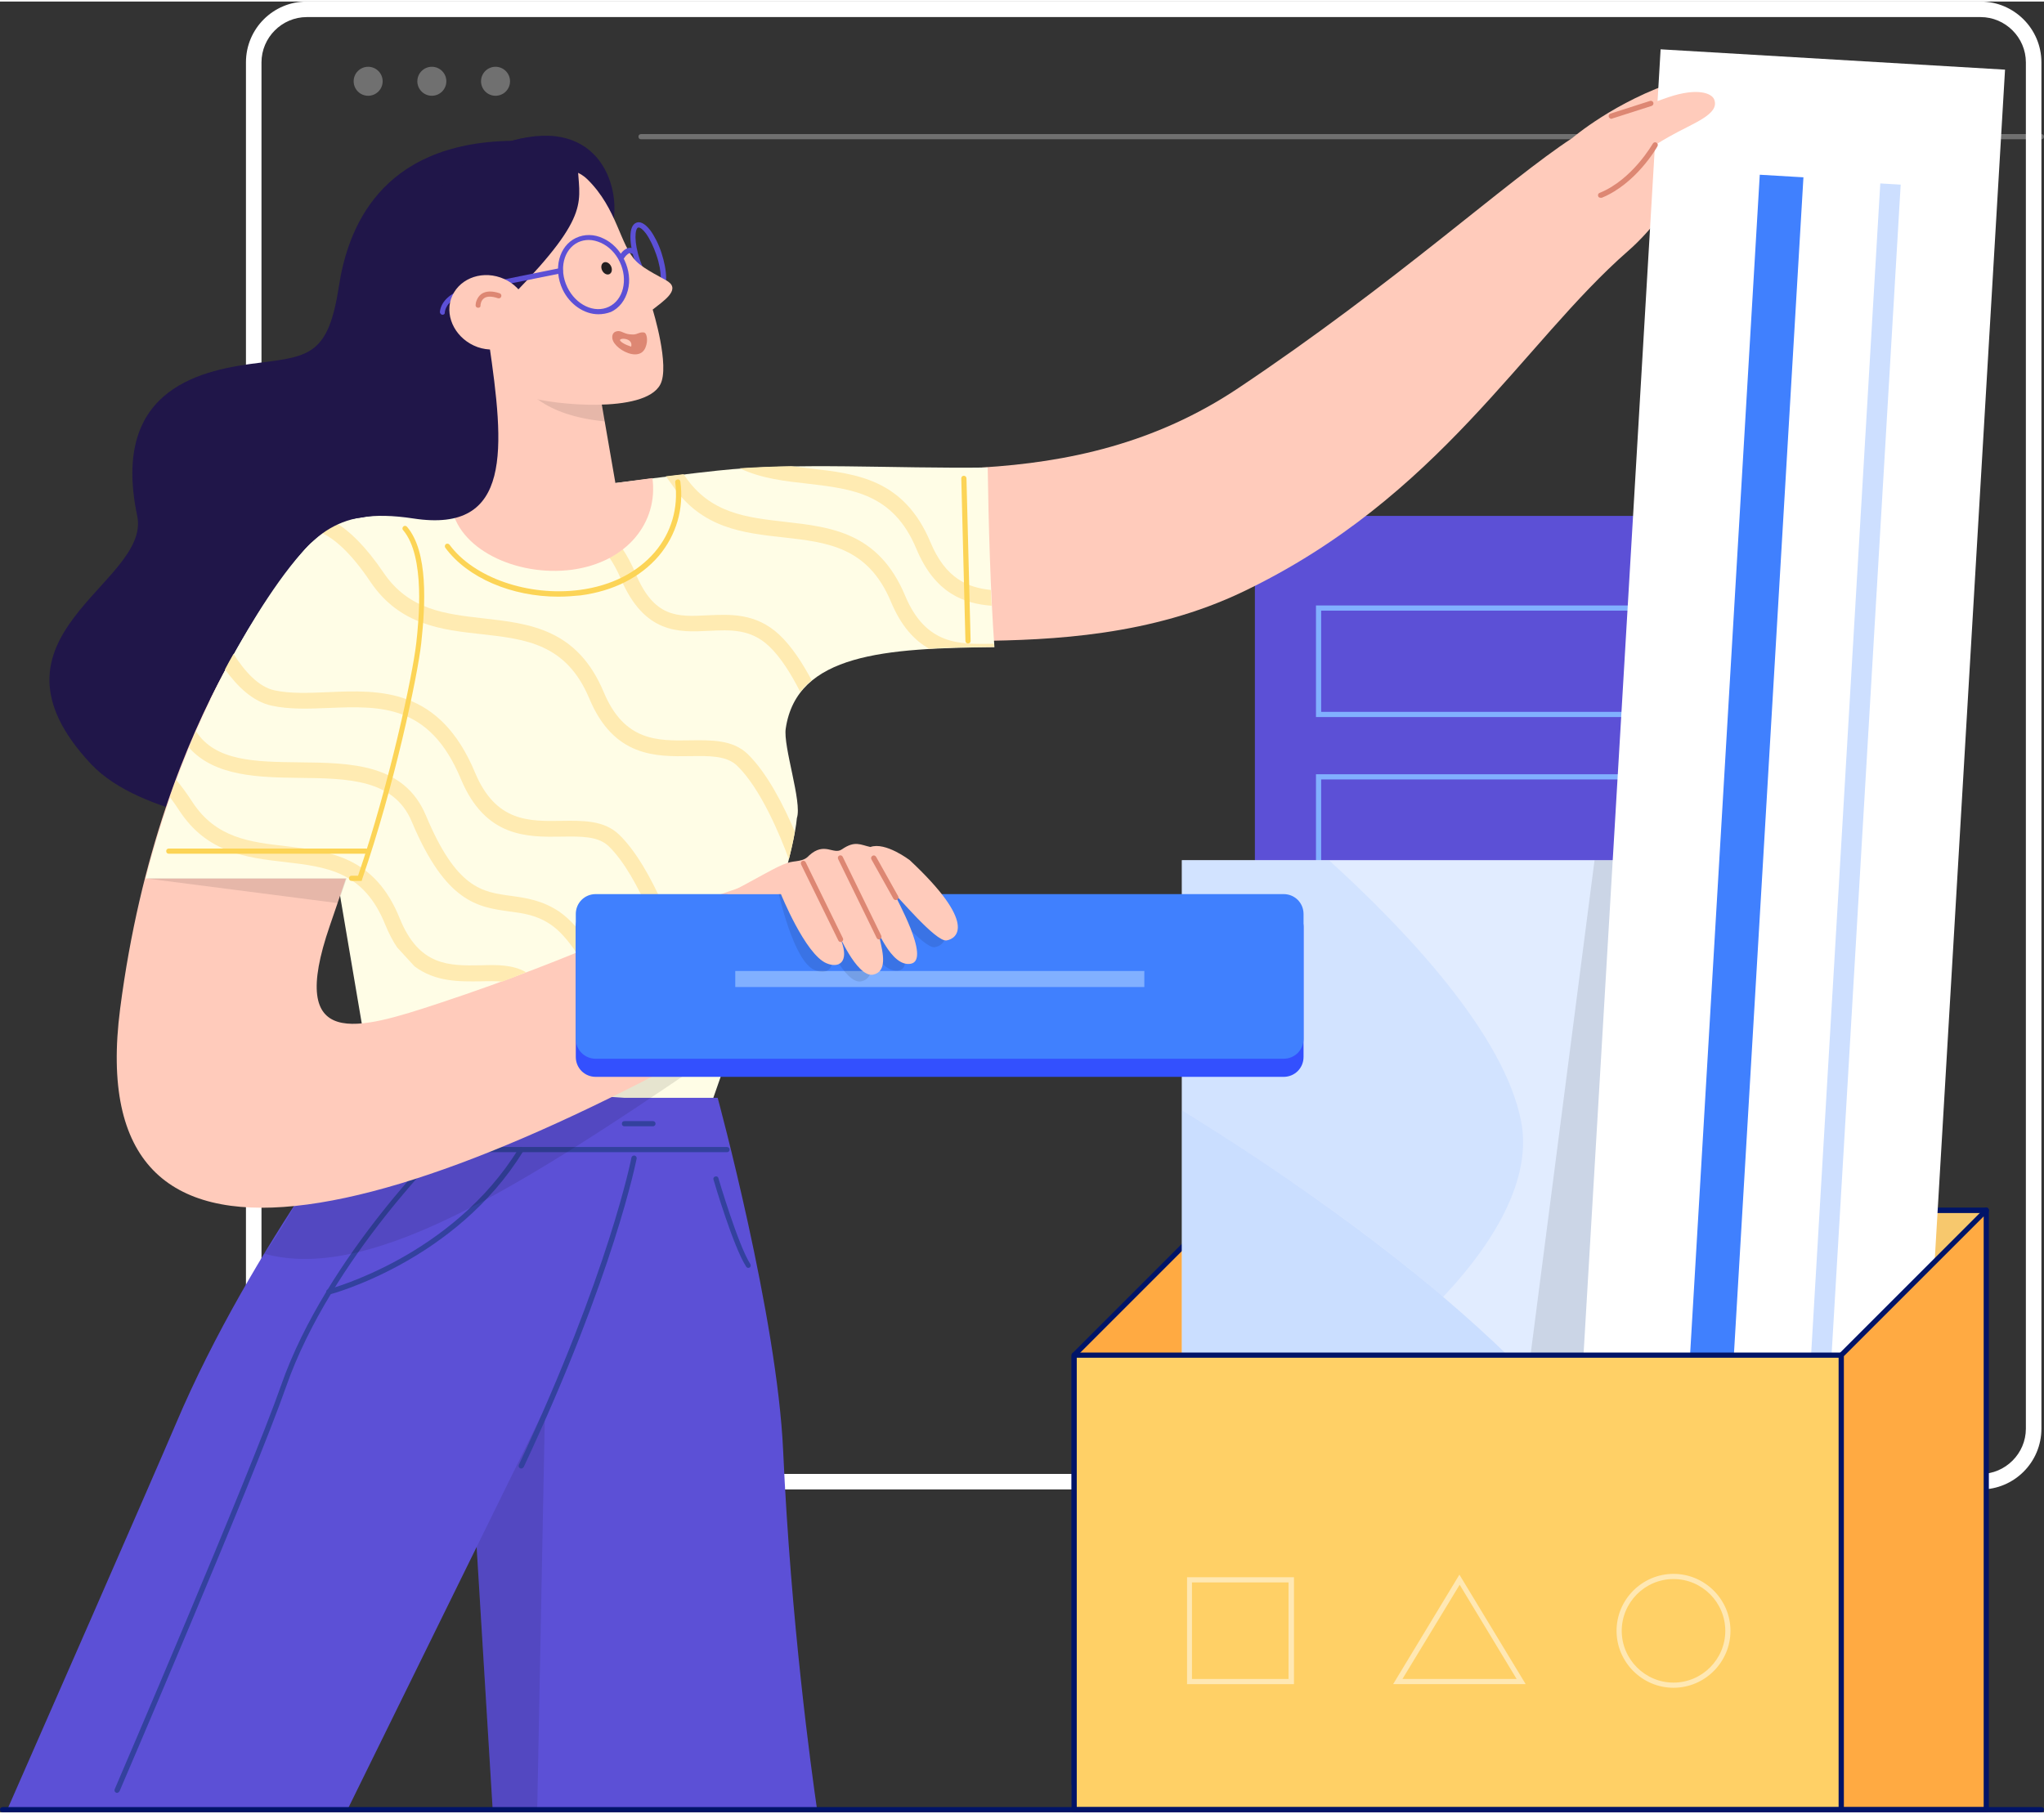 <?xml version="1.0" encoding="utf-8"?>
<!-- Generator: Adobe Illustrator 19.1.0, SVG Export Plug-In . SVG Version: 6.00 Build 0)  -->
<svg version="1.1" id="Layer_1" xmlns="http://www.w3.org/2000/svg" xmlns:xlink="http://www.w3.org/1999/xlink" x="0px" y="0px"
	 viewBox="0 0 789.5 699.5" style="enable-background:new 0 0 789.5 699.5;" width="809px" height="718px" xml:space="preserve">
<rect x="0" y="0" width="789.5" height="699.5" fill="#333333" stroke="none"/>
<style type="text/css">
	.st0{fill:#5C50D6;}
	.st1{fill:#81B0FF;}
	.st2{opacity:0.3;}
	.st3{fill:#FFFFFF;}
	.st4{fill:#201649;}
	.st5{fill:#FFCBBB;}
	.st6{fill:#FFFDE6;}
	.st7{opacity:0.1;}
	.st8{fill:#33419E;}
	.st9{fill:#FFEBB2;}
	.st10{fill:#F7C86D;}
	.st11{fill:#001468;}
	.st12{fill:#FFAA42;}
	.st13{clip-path:url(#SVGID_2_);}
	.st14{opacity:0.15;}
	.st15{opacity:0.24;}
	.st16{fill:#4080FE;}
	.st17{opacity:0.4;}
	.st18{fill:#231F20;}
	.st19{fill:#DD8773;}
	.st20{fill:#FCD456;}
	.st21{fill:#FFD066;}
	.st22{fill:#3350FE;}
	.st23{opacity:0.5;}
</style>
<g>
	<path class="st0" d="M254.1,112.5c-1.1,0-2.6-0.7-4.5-3.2c-1.6-2.2-3.2-5.3-4.3-8.7c-2.2-6.7-2.8-14.1,0.6-15.2
		c1.1-0.4,2.9-0.1,5.3,3c1.6,2.2,3.2,5.3,4.3,8.7c2.2,6.7,2.8,14.1-0.6,15.2C254.6,112.5,254.4,112.5,254.1,112.5z M246.7,87.3
		c-0.1,0-0.1,0-0.2,0c-1.3,0.4-1.7,5.7,0.7,12.6c1.1,3.2,2.5,6.1,4,8.2c1.4,1.9,2.5,2.5,3,2.3c1.3-0.4,1.7-5.7-0.7-12.6
		c-1.1-3.2-2.5-6.1-4-8.2C248.3,88,247.3,87.3,246.7,87.3z"/>
</g>
<g>
	<rect x="484.7" y="198.7" class="st0" width="254.6" height="278.5"/>
</g>
<g>
	<path class="st1" d="M698.8,276.4H508.3v-43.1h190.5V276.4z M510.3,274.4h186.5v-39.1H510.3V274.4z"/>
</g>
<g>
	<path class="st1" d="M698.8,341.6H508.3v-43.1h190.5V341.6z M510.3,339.6h186.5v-39.1H510.3V339.6z"/>
</g>
<g class="st2">
	<path class="st3" d="M788.5,53.2H247.6c-0.6,0-1-0.4-1-1s0.4-1,1-1h540.9c0.6,0,1,0.4,1,1S789,53.2,788.5,53.2z"/>
</g>
<g>
	<path class="st3" d="M765,6c9.6,0,17.5,7.9,17.5,17.5v527.8c0,9.6-7.9,17.5-17.5,17.5H118.5c-9.6,0-17.5-7.9-17.5-17.5V23.5
		c0-9.6,7.9-17.5,17.5-17.5H765 M765,0H118.5C105.5,0,95,10.5,95,23.5v527.8c0,13,10.5,23.5,23.5,23.5H765c13,0,23.5-10.5,23.5-23.5
		V23.5C788.5,10.5,777.9,0,765,0L765,0z"/>
</g>
<g>
	<path class="st4" d="M236.3,87.5c4.3-14.4-4.1-43.5-38.5-33.7c-51.5,0.7-63.6,34.7-66.9,56.2c-4,26.1-11.1,27.1-30.3,29.5
		c-21.3,2.6-58.2,8.9-47.6,59.2c5.5,26.1-64.4,46.2-17.8,95.9c19.3,20.5,65.3,24,65.3,24S234.5,93.6,236.3,87.5z"/>
</g>
<g>
	<g>
		<path class="st5" d="M648.2,30.6c-24.3,7.8-41,22.2-41,22.2l0,0c-25.1,16.4-68.1,55.9-129,96.6c-32.2,21.5-66.1,28.6-98.9,30.6
			c0.4,21-3.4,46.7-1.9,67c29-0.3,67.3-2,102.9-19.1c75.7-36.3,107.9-96,148.5-131.5c19.5-17,31-45.3,31-45.3L648.2,30.6z"/>
	</g>
	<g>
		<path class="st6" d="M277.2,181.2c-37.6,4-143.1,18.9-143.1,18.9c-21.8,4.4-53,69.7-53,69.7l43.5,35.8l21.4,126.1l127.8-3.3
			c0,0,32-89.8,34-113c2.1-6.1-5.4-27.7-4.3-34.6c4.3-28.9,38.5-31,80.6-31.4c-1.5-20.3-2.3-48.5-2.6-69.4
			C344.4,180.5,307.7,177.9,277.2,181.2z"/>
	</g>
</g>
<g>
	<g>
		<path class="st0" d="M302.5,560c-2.3-52-25.3-136.5-25.3-136.5H173.5l16.8,275h125.3C313.4,683.3,305.5,626.2,302.5,560z"/>
	</g>
</g>
<g class="st7">
	<polygon points="217.4,431.6 210.9,522.9 207.5,698.7 190.3,698.5 173.5,423.5 	"/>
</g>
<g>
	<g>
		<path class="st0" d="M217.3,529.5l23.6-106l-93.1-6.7c0,0-50.7,63.7-79.9,132.7c-9.5,22.3-55.5,127.2-65.1,149h131.4L217.3,529.5z
			"/>
	</g>
</g>
<g>
	<g>
		<path class="st8" d="M280.8,444.5h-95.2c-0.6,0-1-0.4-1-1s0.4-1,1-1h95.2c0.6,0,1,0.4,1,1S281.4,444.5,280.8,444.5z"/>
	</g>
	<g>
		<path class="st8" d="M201.3,566.7c-0.1,0-0.3,0-0.4-0.1c-0.5-0.2-0.7-0.8-0.5-1.3c34.9-74.5,43.4-118.2,43.5-118.7
			c0.1-0.5,0.6-0.9,1.2-0.8c0.5,0.1,0.9,0.6,0.8,1.2c-0.1,0.4-8.6,44.5-43.6,119.1C202,566.5,201.7,566.7,201.3,566.7z"/>
	</g>
	<g>
		<path class="st8" d="M45.2,692c-0.1,0-0.3,0-0.4-0.1c-0.5-0.2-0.7-0.8-0.5-1.3c0.5-1.2,52.3-121.8,64.3-156.1
			c17.6-50.3,63.9-94.9,64.3-95.4c0.4-0.4,1-0.4,1.4,0s0.4,1,0,1.4c-0.5,0.4-46.4,44.8-63.8,94.6c-12,34.4-63.8,155-64.3,156.2
			C45.9,691.8,45.5,692,45.2,692z"/>
	</g>
	<g>
		<path class="st8" d="M127,499.5c-0.4,0-0.9-0.3-1-0.8c-0.1-0.5,0.2-1.1,0.7-1.2c0.5-0.1,48.1-12.7,73.7-54.5
			c0.3-0.5,0.9-0.6,1.4-0.3c0.5,0.3,0.6,0.9,0.3,1.4c-26,42.5-74.4,55.3-74.9,55.4C127.2,499.5,127.1,499.5,127,499.5z"/>
	</g>
	<g>
		<path class="st8" d="M252.2,434.5h-11c-0.6,0-1-0.4-1-1s0.4-1,1-1h11c0.6,0,1,0.4,1,1S252.7,434.5,252.2,434.5z"/>
	</g>
	<g>
		<path class="st8" d="M289,489.2c-0.3,0-0.6-0.2-0.8-0.5c-4.9-7.5-12.3-32.5-12.6-33.6c-0.2-0.5,0.1-1.1,0.7-1.2
			c0.5-0.2,1.1,0.1,1.2,0.7c0.1,0.3,7.6,25.8,12.3,33.1c0.3,0.5,0.2,1.1-0.3,1.4C289.4,489.1,289.2,489.2,289,489.2z"/>
	</g>
</g>
<g class="st7">
	<path d="M102,483.7c42.7,11.8,104.1-28.8,187-85.8c21.8-15,84.5-16.1,84.5-16.1s-11.5-23-40.1-21.3c-39.3,2.3-81.7,17.5-163.7,42.1
		C138.2,412.1,115.9,466.1,102,483.7z"/>
</g>
<g>
	<path class="st5" d="M116.9,215c0,0-55.1,55.2-70.5,174.1s106.7,87,267.7-8.4c22.8-13.5,36-49.5,7.4-47.9
		c-12.1,0.7-24.4,5.8-38.9,10.6c-30.1,10-56.9,25-113.1,43.6c-31.2,10.3-58.9,18.7-42.1-30c12.9-37.3,31.4-93.7,33.1-109.3
		C163.1,225.5,164.1,183.1,116.9,215z"/>
</g>
<g>
	<g>
		<path class="st6" d="M161.7,247.8c2.4-22.3,5.2-70.4-41.9-38.5c0,0-41.6,43.8-63.6,129.5h82.1C150.3,303.4,160.2,261,161.7,247.8z
			"/>
	</g>
</g>
<g>
	<g>
		<path class="st9" d="M215.9,351.5c-6.5-4.3-12.6-5.2-18.4-6c-11.4-1.5-21.2-2.9-33-31.1c-8.4-20-29-20.3-48.8-20.5
			c-17.2-0.2-32.5-0.4-40-12c-0.9,2.1-1.8,4.2-2.7,6.3c9.9,11.2,27.1,11.5,42.6,11.7c18.8,0.2,36.5,0.5,43.4,16.8
			c13.2,31.5,25.7,33.1,37.7,34.8c5.4,0.7,10.6,1.4,15.9,5c3.5,2.3,6.8,6.2,9.8,10.6c1.9-0.8,3.7-1.5,5.6-2.3
			C224.4,359.3,220.3,354.5,215.9,351.5z"/>
	</g>
	<g>
		<path class="st9" d="M104.9,272c6.9,1.5,14.2,1.2,21.9,0.9c20.1-0.8,39.1-1.6,51.2,27.4c9.5,22.8,25.8,22.5,39,22.3
			c7.5-0.1,13.9-0.2,18,3.6c12.3,11.8,21.7,40.9,21.8,41.2c0.4,1.3,1.6,2.1,2.9,2.1c0.3,0,0.6,0,0.9-0.1c1.6-0.5,2.4-2.2,1.9-3.8
			c-0.4-1.3-10-30.9-23.4-43.8c-5.8-5.6-14.2-5.4-22.2-5.3c-12.5,0.2-25.4,0.5-33.4-18.6c-13.7-32.9-36.7-32-57-31.1
			c-7.4,0.3-14.3,0.6-20.4-0.7c-6.2-1.3-11.6-7.3-15.9-14.1c-1.1,1.9-2.2,3.9-3.3,6C91.7,264.6,97.6,270.4,104.9,272z"/>
	</g>
	<g>
		<path class="st9" d="M143.1,224.2c11.3,16.7,27.4,18.5,43,20.2c16.8,1.9,32.6,3.6,41.5,24.8c9.5,22.8,25.9,22.5,39,22.3
			c7.5-0.1,13.9-0.2,18,3.6c9.2,8.8,16.8,27.2,20.1,36.2c1-3.9,1.8-7.5,2.3-10.6c-4.2-9.9-10.6-22.6-18.2-30
			c-5.8-5.6-14.2-5.4-22.2-5.3c-12.5,0.2-25.4,0.5-33.4-18.6c-10.2-24.4-28.6-26.5-46.3-28.5c-14.9-1.7-28.9-3.2-38.7-17.6
			c-7.2-10.6-13.4-16.3-18.4-19.3c-2,1-3.8,2.3-5.3,4C128.6,207.3,135,212.1,143.1,224.2z"/>
	</g>
	<g>
		<path class="st9" d="M273.8,243.1c8.3-0.4,16.1-0.8,23.2,5.9c4.6,4.3,8.7,11,12.1,17.7c1.3-1.7,2.8-3.2,4.4-4.5
			c-3.5-6.6-7.7-13.1-12.5-17.6c-9-8.4-18.9-7.9-27.7-7.5c-11.5,0.6-20.7,1.1-27.9-16.4c-1.5-3.5-3.1-6.5-4.9-9.2
			c-1.5,1.2-3.2,2.3-5.1,3.3c1.6,2.4,3.1,5.1,4.4,8.2C248.9,244.3,262.2,243.7,273.8,243.1z"/>
	</g>
	<g>
		<path class="st9" d="M185.7,372.3c-12.2,0.2-23.8,0.4-31.3-18.1c-9.6-23.9-27-25.9-43.8-27.9c-14-1.6-27.2-3.1-36.3-17.1
			c-2.2-3.4-4.3-6.2-6.3-8.6c-0.8,2.2-1.6,4.4-2.4,6.7c1.2,1.6,2.4,3.3,3.7,5.3c10.7,16.3,25.9,18.1,40.6,19.8
			c16.4,1.9,30.6,3.6,38.9,24.2c1.4,3.4,2.9,6.3,4.6,8.8l6.7,7.3c8.1,6.1,17.5,5.9,25.6,5.8c3-0.1,5.8-0.1,8.3,0.1
			c3-1.1,6.1-2.3,9.2-3.6C198.1,372,191.8,372.1,185.7,372.3z"/>
	</g>
	<g>
		<path class="st9" d="M302.6,207c16.8,1.9,32.6,3.6,41.5,24.8c4,9.6,9.2,15.1,14.8,18.2c7.9-0.5,16.3-0.6,25.1-0.7
			c0-0.4-0.1-0.8-0.1-1.2c-0.3,0-0.6,0-0.9,0c-12.5,0.2-25.4,0.5-33.4-18.6c-10.2-24.4-28.6-26.5-46.3-28.5
			c-14.9-1.7-28.9-3.2-38.7-17.6c-0.2-0.3-0.4-0.5-0.6-0.8c-2.2,0.3-4.4,0.5-6.8,0.8c0.8,1.1,1.6,2.2,2.4,3.3
			C270.9,203.5,287,205.3,302.6,207z"/>
	</g>
	<g>
		<path class="st9" d="M353.9,211.3c7.2,17.3,18.4,21.3,29.1,22.1c-0.1-2-0.2-4-0.3-6.1c-9-0.9-17.5-4.5-23.3-18.4
			c-10.2-24.4-28.6-26.5-46.3-28.5c-2.5-0.3-5-0.6-7.5-0.9c-6.8,0.1-13.5,0.4-19.9,0.8c8.4,4,17.6,5,26.7,6
			C329.2,188.3,345,190.1,353.9,211.3z"/>
	</g>
</g>
<g>
	<g>
		<g>
			<g>
				<polygon class="st10" points="470.9,466.9 450.7,522.9 747.4,534.2 767.2,466.9 				"/>
			</g>
			<g>
				<path class="st11" d="M747.4,535.2C747.4,535.2,747.4,535.2,747.4,535.2l-296.7-11.3c-0.3,0-0.6-0.2-0.8-0.4
					c-0.2-0.3-0.2-0.6-0.1-0.9l20.2-56c0.1-0.4,0.5-0.7,0.9-0.7h296.3c0.3,0,0.6,0.1,0.8,0.4c0.2,0.3,0.2,0.6,0.2,0.9l-19.8,67.3
					C748.2,534.9,747.9,535.2,747.4,535.2z M452.2,522l294.5,11.2l19.2-65.2H471.6L452.2,522z"/>
			</g>
		</g>
		<g>
			<g>
				<polygon class="st12" points="414.9,688.5 414.9,522.9 470.9,466.9 470.9,688.5 				"/>
			</g>
			<g>
				<path class="st11" d="M470.9,689.5h-56c-0.6,0-1-0.4-1-1V522.9c0-0.3,0.1-0.5,0.3-0.7l56-56c0.3-0.3,0.7-0.4,1.1-0.2
					c0.4,0.2,0.6,0.5,0.6,0.9v221.6C471.9,689.1,471.5,689.5,470.9,689.5z M415.9,687.5h54V469.3l-54,54V687.5z"/>
			</g>
		</g>
	</g>
</g>
<g>
	<g>
		<defs>
			<rect id="SVGID_1_" x="456.5" y="331.7" width="237.6" height="367.5"/>
		</defs>
		<use xlink:href="#SVGID_1_"  style="overflow:visible;fill:#FFFFFF;"/>
		<clipPath id="SVGID_2_">
			<use xlink:href="#SVGID_1_"  style="overflow:visible;"/>
		</clipPath>
		<g class="st13">
			<g class="st14">
				<path class="st3" d="M587.6,432.9c-6.4-34-44.8-74.4-74.3-101.2H407.9v67.7c30.2,17.1,58.6,34.5,84.6,52.1
					c23.8,16.1,45.5,32.4,64.9,48.8C572.5,484.4,592.4,458,587.6,432.9z"/>
			</g>
			<g class="st15">
				<path class="st3" d="M557.4,500.4c-40.6-34.5-91.8-68.2-149.5-101v302.7h216.7c21.8-24.1,37.7-59.2,15.6-103.9
					C623.8,565,595.2,532.4,557.4,500.4"/>
			</g>
		</g>
	</g>
	<g>
		<g class="st15">
			<rect x="456.5" y="331.7" class="st1" width="237.6" height="367.5"/>
		</g>
		<g>
			<g>
				<g>
					<g class="st14">
						<path class="st1" d="M557.4,500.4c15.1-15.9,34.9-42.4,30.2-67.5c-6.4-34-44.8-74.4-74.3-101.2h-56.8v96.6
							c12.4,7.7,24.4,15.5,36,23.3C516.3,467.6,538.1,483.9,557.4,500.4z"/>
					</g>
				</g>
				<g>
					<g class="st15">
						<path class="st1" d="M640.2,598.3c-16.4-33.2-45.1-65.9-82.8-97.9c-28.8-24.5-62.9-48.5-100.9-72.1v268.9h172.3
							C648.3,673.3,660.8,640,640.2,598.3z"/>
					</g>
				</g>
			</g>
		</g>
		<g class="st7">
			<polygon points="635.3,331.7 615.9,331.7 591.1,523.4 627,523.4 			"/>
		</g>
	</g>
</g>
<g>
	<g>
		
			<rect x="414.6" y="232.1" transform="matrix(5.893367e-002 -0.998 0.998 5.893367e-002 352.686 971.639)" class="st3" width="554.2" height="133.3"/>
	</g>
	<g>
		<g>
			
				<rect x="443.7" y="289.3" transform="matrix(5.893367e-002 -0.998 0.998 5.893367e-002 337.623 953.644)" class="st16" width="461.9" height="16.9"/>
		</g>
		<g class="st17">
			
				<rect x="486.1" y="296.6" transform="matrix(5.893367e-002 -0.998 0.998 5.893367e-002 374.422 998.287)" class="st1" width="461.3" height="7.9"/>
		</g>
	</g>
</g>
<g>
	<g>
		<g>
			<path class="st5" d="M252,184.1l-14.3,1.9l-6.4-36.9l-47.7-17.6l-9.3,62.9c2.2,17,25.1,27.9,46.6,25.1
				C242.3,216.6,254.3,201.1,252,184.1z"/>
		</g>
		<g class="st7">
			<path d="M230,144.2l3.7,18c-47-4.5-36.7-40.3-36.7-40.3L230,144.2z"/>
		</g>
		<g>
			<path class="st5" d="M207.2,65.4c0,0,12.6-3.7,19.7,3.3c11.6,11.4,12.5,25.4,18.9,31.7c3.2,3.2,10.8,6.7,12.3,7.8
				c4.7,3.3-2,7.6-6,10.8c0,0,6.8,21.9,2.9,29c-6.1,11.4-41.9,7.7-50.8,4.8c-8.9-3-21.3-23.7-19.2-46.3
				C186,94.8,187.5,75.6,207.2,65.4z"/>
		</g>
		<g>
			<g>
				
					<ellipse transform="matrix(0.894 -0.449 0.449 0.894 -21.37 116.035)" class="st18" cx="234.2" cy="103.1" rx="1.9" ry="2.5"/>
			</g>
			<g>
				<path class="st5" d="M225.8,97.3c0,0,3.7-3.4,6.7-4.8"/>
			</g>
		</g>
		<g>
			<path class="st4" d="M233.7,73.8c0,0-10.6-12.9-10.6-11.5c0.4,15.1,6,19.2-24.6,50.7c-3.2,3.3-11.3,7.1-9.6,18.9
				c5.9,40.6,9.2,73.7-29.2,67.8c-32.2-4.9-39.1,8.3-56.1,28.1c-6.1,7.1-31.8-5.6-23.1-21c14.4-25.5,92.6-83.7,84.4-100.2
				c-0.4-0.8-11.4-36.1,28-51.2C227.3,42.3,233.7,73.8,233.7,73.8z"/>
		</g>
		<g>
			<path class="st0" d="M170.9,121c0,0-0.1,0-0.1,0c-0.5-0.1-0.9-0.6-0.9-1.1c1-8.9,16-10.8,16.6-10.9l29.7-6
				c0.5-0.1,1.1,0.2,1.2,0.8c0.1,0.5-0.2,1.1-0.8,1.2l-29.8,6c-0.2,0-14.1,1.8-15,9.1C171.9,120.6,171.5,121,170.9,121z"/>
		</g>
		<g>
			<path class="st5" d="M184.5,133.5c8.1,2.8,16.6-0.9,19.1-8.3c2.4-7.4-2.2-15.8-10.3-18.6s-16.6,0.9-19.1,8.3
				C171.8,122.3,176.4,130.6,184.5,133.5z"/>
		</g>
		<g>
			<path class="st19" d="M184.7,118.3c-0.6,0-1-0.4-1-1c0-0.9,0.5-3,2.2-4.3c1.7-1.2,4.1-1.3,7.1-0.3c0.5,0.2,0.8,0.7,0.6,1.3
				c-0.2,0.5-0.7,0.8-1.3,0.6c-2.4-0.8-4.2-0.8-5.3,0c-1.3,0.9-1.4,2.6-1.4,2.7C185.7,117.9,185.3,118.3,184.7,118.3z"/>
		</g>
	</g>
</g>
<g>
	<g>
		<g>
			<path class="st20" d="M139.7,339.7h-3.9c-0.6,0-1-0.4-1-1s0.4-1,1-1h2.5c12.2-35.7,21.1-77.5,22.5-90c0.9-8.2,3.6-33.3-5.1-43.5
				c-0.4-0.4-0.3-1.1,0.1-1.4c0.4-0.4,1.1-0.3,1.4,0.1c8.3,9.7,7.1,30.3,5.5,45c-1.4,12.7-10.4,55.2-22.8,91.1L139.7,339.7z"/>
		</g>
	</g>
	<g>
		<g>
			<path class="st20" d="M215.6,229.9c-17.9,0-35-7.2-43.6-18.9c-0.3-0.4-0.2-1.1,0.2-1.4c0.4-0.3,1.1-0.2,1.4,0.2
				c9.4,12.8,30.5,20.1,50.3,17.5c12.2-1.6,22.2-6.7,29-14.6c6.4-7.5,9.2-17.1,7.9-27c-0.1-0.5,0.3-1,0.9-1.1c0.6-0.1,1,0.3,1.1,0.9
				c1.4,10.5-1.6,20.6-8.3,28.6c-7.1,8.3-17.5,13.6-30.2,15.3C221.3,229.7,218.5,229.9,215.6,229.9z"/>
		</g>
	</g>
	<g>
		<path class="st20" d="M373.9,248c-0.5,0-1-0.4-1-1l-1.6-62.8c0-0.6,0.4-1,1-1c0.5,0,1,0.4,1,1l1.6,62.8
			C374.9,247.6,374.5,248,373.9,248C373.9,248,373.9,248,373.9,248z"/>
	</g>
	<g>
		<path class="st20" d="M141.3,329.2H65.2c-0.6,0-1-0.4-1-1s0.4-1,1-1h76.1c0.6,0,1,0.4,1,1S141.9,329.2,141.3,329.2z"/>
	</g>
</g>
<g>
	<path class="st0" d="M231.1,120.8c-5.4,0-11-3.7-13.8-9.6c-3.7-7.9-1.4-16.8,5.2-19.9c3.2-1.5,7-1.5,10.5,0.2
		c3.5,1.6,6.4,4.6,8.2,8.4v0c1.8,3.8,2.3,7.9,1.3,11.7c-1,3.8-3.3,6.8-6.5,8.3C234.4,120.5,232.8,120.8,231.1,120.8z M227.4,92.1
		c-1.4,0-2.8,0.3-4.1,0.9c-5.6,2.7-7.5,10.4-4.2,17.3c3.3,6.9,10.5,10.3,16.1,7.6c2.7-1.3,4.6-3.8,5.4-7c0.8-3.3,0.4-6.9-1.2-10.3v0
		c-1.6-3.4-4.2-6-7.3-7.4C230.5,92.5,228.9,92.1,227.4,92.1z"/>
</g>
<g>
	<path class="st5" d="M252,184.1l-2.3,0.3C250.5,184.3,251.3,184.2,252,184.1C252,184.1,252,184.1,252,184.1z"/>
</g>
<g>
	<g>
		<rect x="414.9" y="522.9" class="st21" width="296.3" height="175.6"/>
	</g>
	<g>
		<path class="st11" d="M711.2,699.5H414.9c-0.6,0-1-0.4-1-1V522.9c0-0.6,0.4-1,1-1h296.3c0.6,0,1,0.4,1,1v175.6
			C712.2,699.1,711.8,699.5,711.2,699.5z M415.9,697.5h294.3V523.9H415.9V697.5z"/>
	</g>
</g>
<g>
	<g>
		<g>
			<g>
				<polygon class="st12" points="711.2,698.5 711.2,522.9 767.2,466.9 767.2,698.5 				"/>
			</g>
			<g>
				<path class="st11" d="M767.2,699.5h-56c-0.6,0-1-0.4-1-1V522.9c0-0.3,0.1-0.5,0.3-0.7l56-56c0.3-0.3,0.7-0.4,1.1-0.2
					c0.4,0.2,0.6,0.5,0.6,0.9v231.6C768.2,699.1,767.8,699.5,767.2,699.5z M712.2,697.5h54V469.3l-54,54V697.5z"/>
			</g>
		</g>
	</g>
</g>
<g>
	<path class="st5" d="M622.1,45.9c0,0,10.4-4.9,22.2-8.9c11.5-3.9,16.9-1.5,17.8,0.8c2.3,5.8-8.1,9.1-17.4,14.4
		c-14.6,8.2-12.3,10.9-25.3,17C613.7,71.8,622.1,45.9,622.1,45.9z"/>
</g>
<g>
	<path class="st22" d="M495.8,415.4H230.1c-4.3,0-7.7-3.4-7.7-7.7v-50.2c0-4.3,3.4-7.7,7.7-7.7h265.7c4.3,0,7.7,3.4,7.7,7.7v50.2
		C503.5,412,500.1,415.4,495.8,415.4z"/>
</g>
<g>
	<path class="st16" d="M495.8,408.4H230.1c-4.3,0-7.7-3.4-7.7-7.7v-48.2c0-4.3,3.4-7.7,7.7-7.7h265.7c4.3,0,7.7,3.4,7.7,7.7v48.2
		C503.5,405,500.1,408.4,495.8,408.4z"/>
</g>
<g>
	<rect x="284" y="374.5" class="st1" width="158" height="6.2"/>
</g>
<g class="st7">
	<g>
		<path d="M346.8,333.3c0,0-9.4-7.2-15.2-5.1c-3.8-0.8-20.9,5-32.8,11.1l1.8,4.5c0,0,5.8,26.9,14,30.3c4.9,2.1,8.8-0.5,5.8-8.5
			c-2.1-5.6,5.7,14.3,12.3,12.9c5.4-1.2,3.9-8,2.4-14.2c-1.5-6.2,4.1,11.5,12.1,10c8-1.5-6.3-26.2-6.1-26.7s15.7,18.4,19.9,17.7
			C365.2,364.8,372.8,357.7,346.8,333.3z"/>
	</g>
</g>
<g>
	<g>
		<path class="st5" d="M351.4,331.7c0,0-9.4-7.2-15.2-5.1c-3.8-0.8-5.9-2.6-11,0.9c-3.3,2.3-6.7-3.1-12.7,2.4
			c-2.3,2.6-5.2,1.8-8.5,2.9c-4.3,1.4-11.2,5.8-23.1,11.9h20.7c0,0,9.4,23.3,17.6,26.8c4.9,2.1,8.8-0.5,5.8-8.5
			c-2.1-5.6,5.7,14.3,12.3,12.9c5.4-1.2,3.9-8,2.4-14.2c-1.5-6.2,4.1,11.5,12.1,10s-6.3-26.2-6.1-26.7c0.1-0.6,15.7,18.4,19.9,17.7
			S377.4,356,351.4,331.7z"/>
	</g>
	<g>
		<path class="st19" d="M324.7,363.3c-0.4,0-0.7-0.2-0.9-0.6l-14.4-29.4c-0.2-0.5,0-1.1,0.5-1.3c0.5-0.2,1.1,0,1.3,0.5l14.4,29.4
			c0.2,0.5,0,1.1-0.5,1.3C325,363.3,324.8,363.3,324.7,363.3z"/>
	</g>
	<g>
		<path class="st19" d="M339.5,362.3c-0.4,0-0.7-0.2-0.9-0.6l-14.9-30.5c-0.2-0.5,0-1.1,0.5-1.3c0.5-0.2,1.1,0,1.3,0.5l14.9,30.5
			c0.2,0.5,0,1.1-0.5,1.3C339.8,362.3,339.7,362.3,339.5,362.3z"/>
	</g>
	<g>
		<path class="st19" d="M346,347.1c-0.4,0-0.7-0.2-0.9-0.5l-8.5-15.2c-0.3-0.5-0.1-1.1,0.4-1.4c0.5-0.3,1.1-0.1,1.4,0.4l8.5,15.2
			c0.3,0.5,0.1,1.1-0.4,1.4C346.4,347,346.2,347.1,346,347.1z"/>
	</g>
</g>
<g class="st7">
	<polygon points="56.1,338.7 133.9,338.7 130.6,348.3 	"/>
</g>
<g>
	<path class="st19" d="M622.4,45.3c-0.4,0-0.8-0.3-1-0.7c-0.2-0.5,0.1-1.1,0.6-1.3l15.3-4.9c0.5-0.2,1.1,0.1,1.3,0.6
		c0.2,0.5-0.1,1.1-0.6,1.3l-15.3,4.9C622.6,45.3,622.5,45.3,622.4,45.3z"/>
</g>
<g>
	<path class="st19" d="M618.2,75.8c-0.4,0-0.8-0.2-0.9-0.6c-0.2-0.5,0-1.1,0.6-1.3c12.6-5.1,20.4-18.9,20.5-19
		c0.3-0.5,0.9-0.7,1.4-0.4s0.7,0.9,0.4,1.4c-0.3,0.6-8.3,14.5-21.5,19.9C618.5,75.8,618.4,75.8,618.2,75.8z"/>
</g>
<g class="st2">
	<g>
		<circle class="st3" cx="142.2" cy="30.8" r="5.6"/>
	</g>
	<g>
		<circle class="st3" cx="166.8" cy="30.8" r="5.6"/>
	</g>
	<g>
		<circle class="st3" cx="191.4" cy="30.8" r="5.6"/>
	</g>
</g>
<g>
	<path class="st0" d="M240.2,99.6c-0.2,0-0.3,0-0.5-0.1c-0.5-0.3-0.6-0.9-0.4-1.4c0.1-0.2,1.4-2.4,3.4-2.9c0.9-0.2,1.7,0,2.5,0.5
		c0.5,0.3,0.6,0.9,0.3,1.4c-0.3,0.5-0.9,0.6-1.4,0.3c-0.3-0.2-0.6-0.3-0.9-0.2c-0.9,0.2-1.9,1.5-2.1,1.9
		C240.9,99.4,240.6,99.6,240.2,99.6z"/>
</g>
<g>
	<path class="st19" d="M249.1,128c-0.3-0.2-0.6-0.2-1-0.2c-1.1,0-2.1,0.7-3.1,0.8c-0.3,0-0.6,0-0.9,0c-2.8,0-3.7-1.3-5.3-1.3
		c-0.3,0-0.7,0.1-1,0.2c-1.2,0.4-1.7,2-1,3.6c1.1,2.5,5.2,5.2,8.5,5.2c1.7,0,3.2-0.7,4-2.6C250.5,130.8,249.7,128.4,249.1,128z"/>
	<g>
		<path class="st5" d="M243.8,133.3c0,0-3.1-0.9-4.2-2.2S244.7,129.7,243.8,133.3z"/>
	</g>
</g>
<g class="st23">
	<g>
		<path class="st3" d="M499.8,650h-41.3v-41.3h41.3V650z M460.4,648h37.3v-37.3h-37.3V648z"/>
	</g>
	<g>
		<path class="st3" d="M589.3,650h-51.2l25.6-42.3L589.3,650z M541.7,648h44.1l-22-36.4L541.7,648z"/>
	</g>
	<g>
		<path class="st3" d="M646.4,651.4c-12.1,0-22-9.9-22-22s9.9-22,22-22s22,9.9,22,22S658.5,651.4,646.4,651.4z M646.4,609.4
			c-11,0-20,9-20,20s9,20,20,20s20-9,20-20S657.4,609.4,646.4,609.4z"/>
	</g>
</g>
<g>
	<path class="st11" d="M788.5,699.5H1c-0.6,0-1-0.4-1-1s0.4-1,1-1h787.5c0.6,0,1,0.4,1,1S789,699.5,788.5,699.5z"/>
</g>
</svg>
